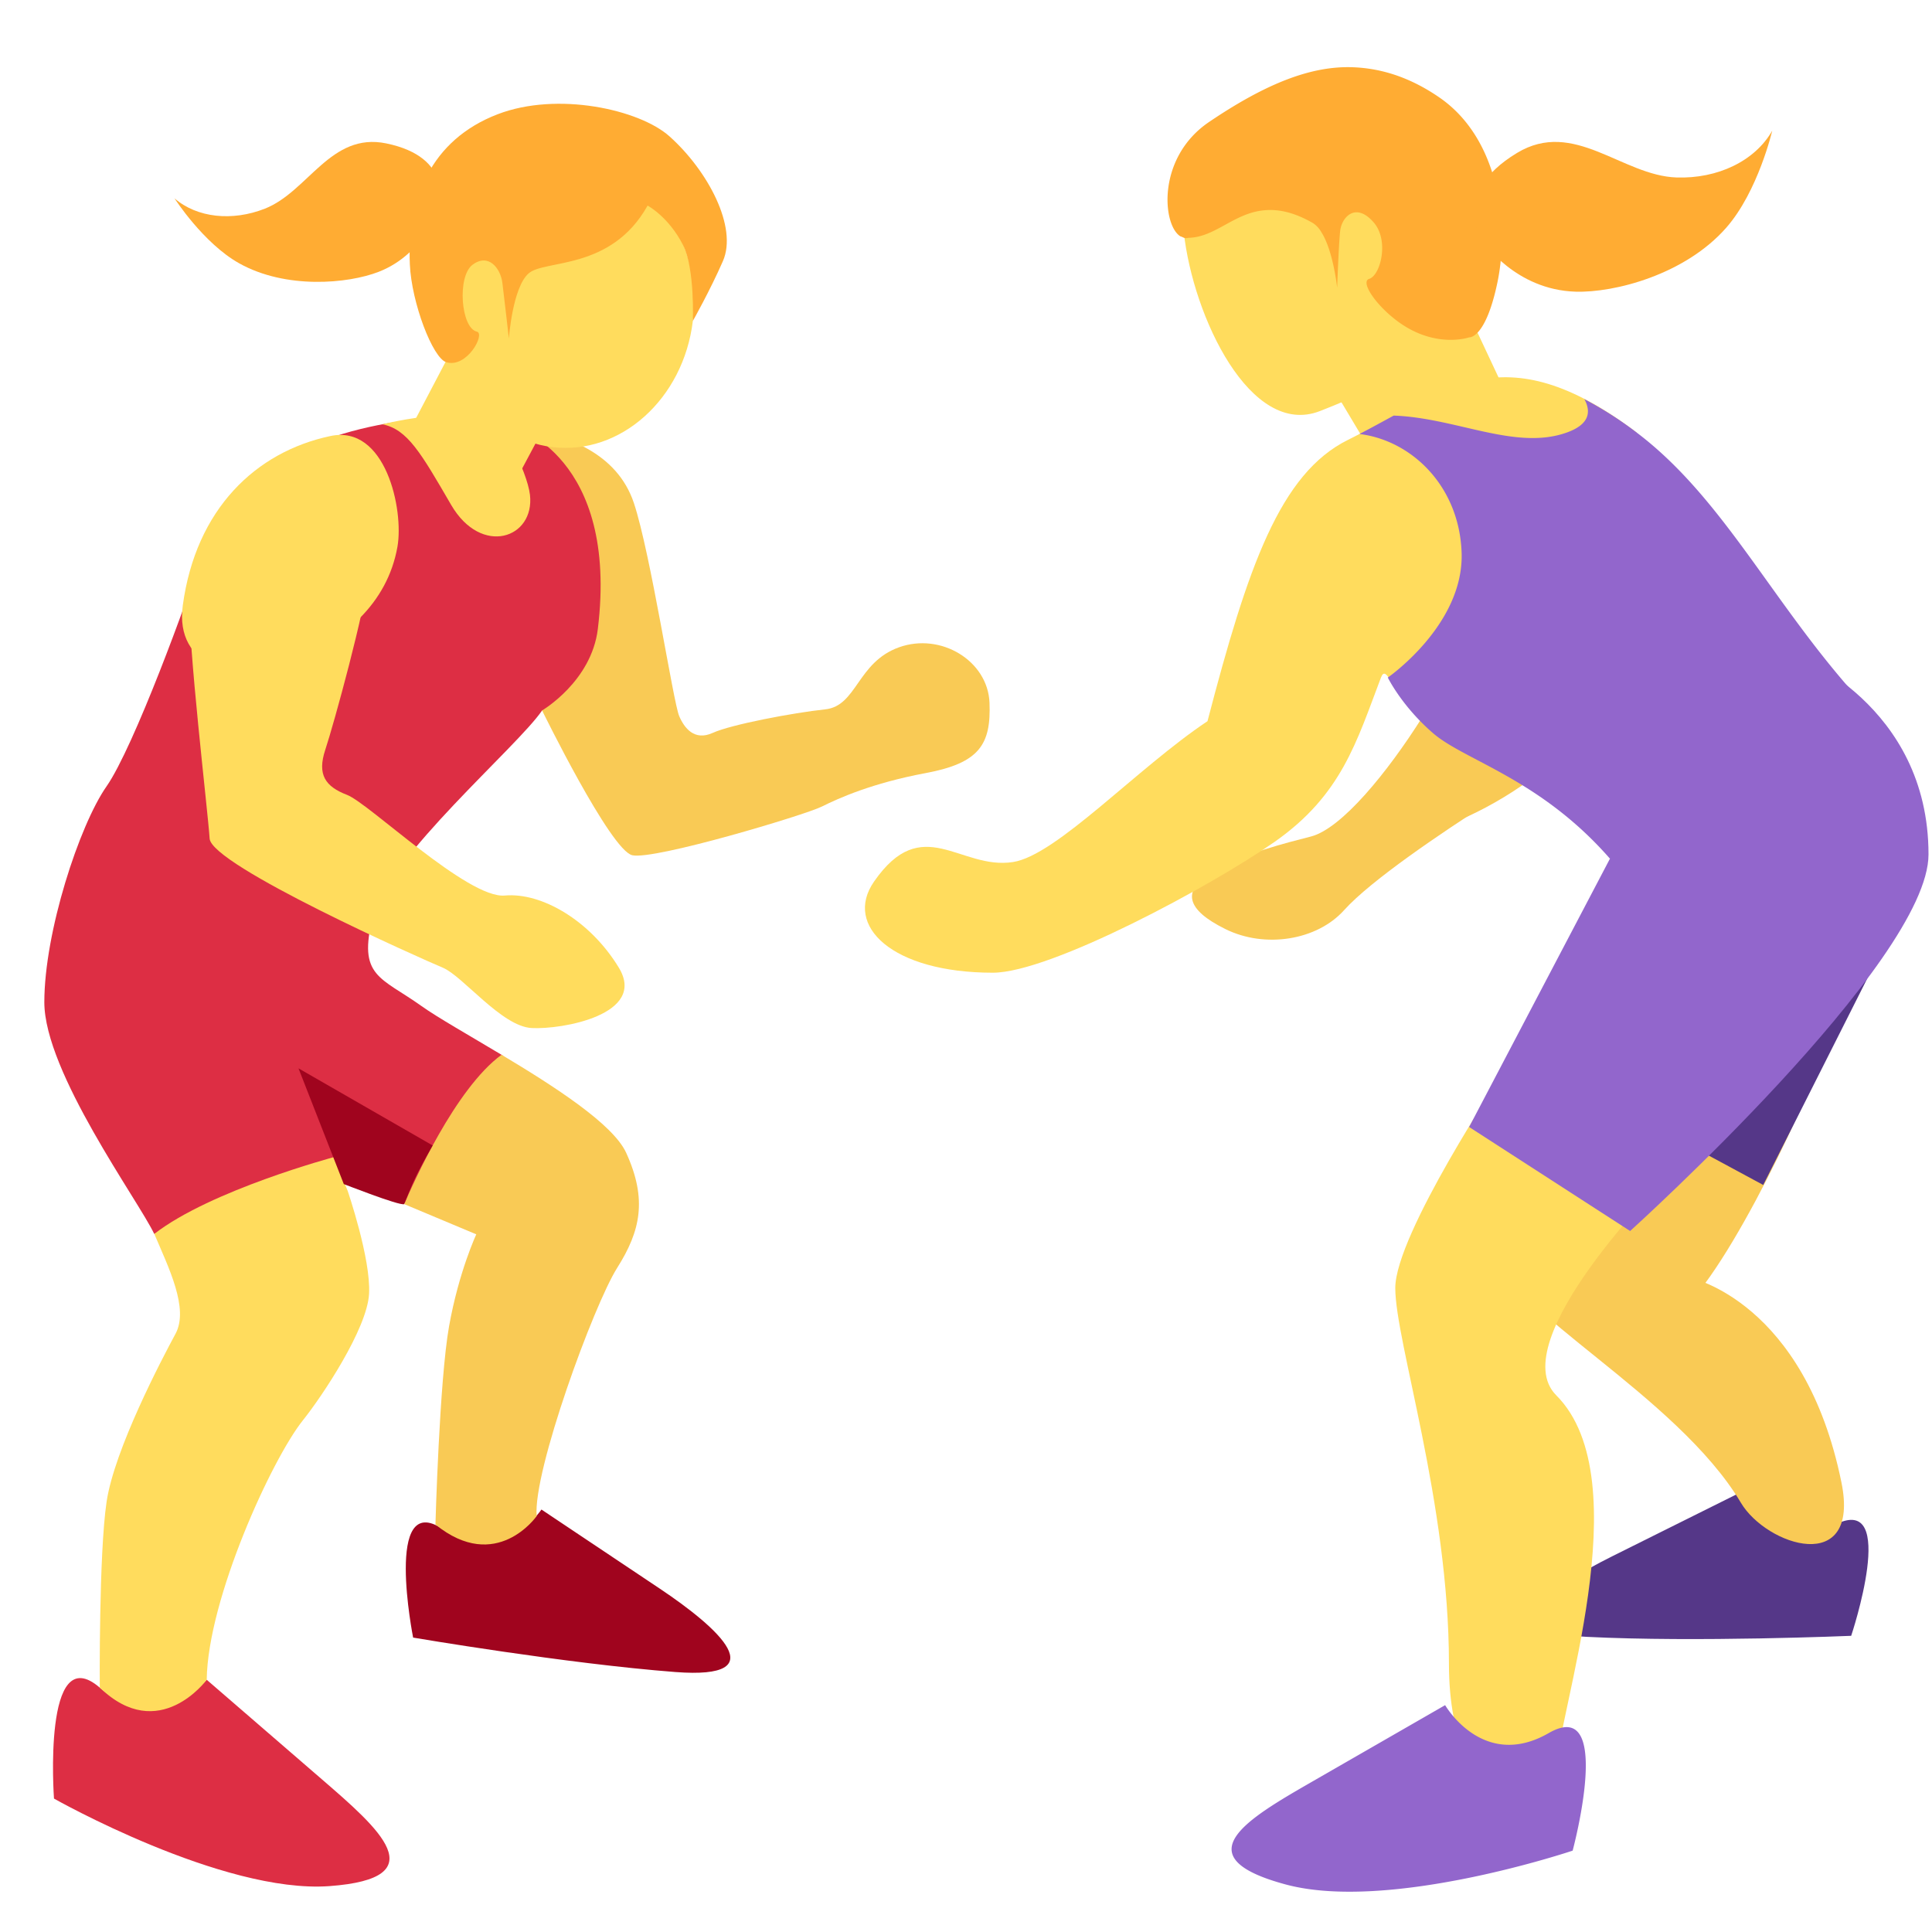 <?xml version="1.0" encoding="utf-8"?><!-- Uploaded to: SVG Repo, www.svgrepo.com, Generator: SVG Repo Mixer Tools -->
<svg width="800px" height="800px" viewBox="0 0 36 36" xmlns="http://www.w3.org/2000/svg" xmlns:xlink="http://www.w3.org/1999/xlink" aria-hidden="true" role="img" class="iconify iconify--twemoji" preserveAspectRatio="xMidYMid meet"><path fill="#553788" d="M32.424 27.812s.59 1.186 1.777.594c1.186-.591.293 2.075.293 2.075s-2.887.123-4.931.019c-1.872-.095-.697-.915.488-1.506l2.373-1.182z"></path><path fill="#F9CA55" d="M26.506 13.359c-.655 1.039-1.508 2.081-2.078 2.228c-.428.111-1.28.317-1.847.663c-.567.345-.483.7.255 1.063c.737.364 1.703.209 2.208-.352c.505-.562 1.834-1.453 2.656-1.981c.82-.527-.702-2.401-1.194-1.621z"></path><path fill="#F9CA55" d="M26.259 13.863c.287-.48.958-1.044.958-1.044l-.387-2.473l3.029.12s-.421 2.558-.549 3.137c-.127.579-1.305 1.332-2.087 1.666c-.781.334-1.285-.869-.964-1.406zm5.241 9.949s-3.5-1.299-3.5-.375C28 24.36 31.25 26 32.438 28c.479.808 2.23 1.372 1.875-.375c-.687-3.38-2.813-3.813-2.813-3.813z"></path><path fill="#F9CA55" d="M28.99 23.447s1.303 1.517 2.135 1.115s2.445-3.768 2.875-5s-.491-3.736-1.752-2.104c-1.261 1.634-3.258 5.989-3.258 5.989z"></path><path fill="#553788" d="M35.101 17.623L29 20l3.855 2.08z"></path><path fill="#FFDC5D" d="M27.999 20s-2 3-2 4s1 4 1 7s2 3 2 2s1.581-5.419 0-7c-1-1 2-4 2-4l-3-2z"></path><path fill="#9266CC" d="M29.999 16l-2.624 5l3 1.938s5.56-5.017 5.56-7.017c0-2.797-2.497-3.733-2.497-3.733L29.999 16z"></path><path fill="#FFDC5D" d="M26.995 5.054l1.014 2.162l-2.562 1.035l-1.057-1.77z"></path><path fill="#FFDC5D" d="M27.474 4.856c-.178 1.588-1.526 2.277-2.88 2.804c-1.291.502-2.363-1.756-2.536-3.333c-.175-1.588 1.681-2.8 3.124-2.638s2.47 1.579 2.292 3.167zM22.5 13.438c-1.312.875-2.812 2.5-3.625 2.625c-.988.152-1.688-.938-2.59.366c-.569.822.34 1.696 2.215 1.696c1.079 0 4.091-1.626 5.25-2.438c1.25-.875 1.528-1.867 1.982-3.061c.051-.134.106-.069.197.085L30.5 8.062c-2.521-1.908-3.59-.753-5.382.134c-1.267.628-1.868 2.366-2.618 5.242z"></path><path fill="#9266CC" d="M29.999 16c3.209-1.291 4.563-3.062 4.563-3.062C33 11.188 32.095 9.269 30.5 8.062a6.834 6.834 0 0 0-.978-.625c.125.229.106.47-.334.625c-.952.336-2.056-.277-3.219-.318c-.205.112-.416.228-.637.343c.978.12 1.86.977 1.903 2.21c.047 1.344-1.375 2.328-1.375 2.328s.26.536.849 1.042c.588.505 1.994.849 3.29 2.333zm-3.071 15.773s.705 1.226 1.931.52c1.226-.705.445 2.191.445 2.191s-3.417 1.151-5.348.63s-.705-1.226.521-1.931l2.451-1.41z"></path><path fill="#FFAC33" d="M26.815 1.812c-.495-.339-1.024-.538-1.609-.559c-.768-.028-1.608.297-2.677 1.02c-.982.665-.869 1.927-.534 2.131c.034.008.063.032.098.034c.023.001.042-.007.064-.007c.485-.015.827-.447 1.373-.51c.255-.029.551.015.937.237a.491.491 0 0 1 .154.167c.224.35.295 1.038.295 1.038s.027-.785.056-1.06c.028-.256.29-.547.626-.157c.292.338.125.986-.085 1.05c-.162.049.09.448.485.757c.721.563 1.378.333 1.378.333s.305.034.526-1.022c.221-1.056.049-2.675-1.087-3.452z"></path><path fill="#FFAC33" d="M27.636 4.5s-.656-.872.631-1.65c1.061-.642 1.956.422 2.972.457c.767.026 1.463-.307 1.784-.872c0 0-.264 1.132-.856 1.807c-.77.878-2.088 1.215-2.808 1.193c-1.126-.034-1.723-.935-1.723-.935z"></path><path fill="#A0041E" d="M10.089 28.128s-.736 1.102-1.838.365c-1.102-.736-.553 2.021-.553 2.021s2.849.486 4.889.642c1.869.142.807-.819-.294-1.555l-2.204-1.473z"></path><path fill="#DD2E44" d="M3.852 31.3s-.924 1.07-1.994.146c-1.07-.924-.852 2.068-.852 2.068s3.137 1.776 5.132 1.631c1.995-.146.925-1.07-.146-1.995l-2.14-1.85zM7.75 7.812c2.732-.311 3.692 1.405 3.692 1.405c1.12 3.658-1.341 4.022-1.341 4.022c-.471.688-2.862 2.717-3.152 3.841c-.29 1.123.145 1.123.906 1.667c.297.212.883.543 1.51.919l-1.662 2.803l-1.297-.406l-3.532.93c-.29-.616-2.048-3.014-2.048-4.318c0-1.304.652-3.297 1.159-4.022c.507-.725 1.531-3.522 1.775-4.312c.472-1.522 2.069-2.31 3.99-2.529z"></path><path fill="#FFDC5D" d="M6.219 21.562s-2.293.614-3.344 1.43c.266.627.649 1.389.396 1.86c-.254.471-1.14 2.155-1.285 3.133c-.145.978-.127 3.46-.127 3.46c1.104 1.069 1.993-.145 1.993-.145c.019-1.505 1.213-4.111 1.793-4.836c.358-.447 1.196-1.703 1.232-2.355c.036-.652-.399-1.92-.399-1.92l-.259-.627z"></path><path fill="#F9CA55" d="M11.667 21.479c-.245-.534-1.337-1.236-2.321-1.825c-.864.629-1.653 2.407-1.814 2.783L8.875 23s-.326.697-.507 1.711c-.181 1.014-.254 3.696-.254 3.696C9.25 29.328 10 28.25 10 28.25c-.072-.833 1.065-3.937 1.5-4.625s.565-1.276.167-2.146z"></path><path fill="#FFDC5D" d="M3.406 11.281c-.156 1.156 1 1.469 2 1.062c1-.406 1.812-1.094 2-2.156c.121-.688-.219-2.281-1.25-2.062c-1.388.294-2.507 1.358-2.75 3.156z"></path><path fill="#F9CA55" d="M9.578 7.953c.969.125 1.922.484 2.234 1.422s.732 3.709.844 3.969c.094.219.281.469.625.312c.344-.156 1.5-.375 2.094-.438c.594-.062.594-.875 1.375-1.156c.781-.281 1.656.25 1.688 1.031c.031.781-.188 1.125-1.188 1.312s-1.625.469-1.938.625c-.312.156-3.125 1-3.531.906c-.406-.094-1.68-2.698-1.68-2.698s.92-.537 1.039-1.52c.391-3.218-1.562-3.765-1.562-3.765z"></path><path fill="#FFDC5D" d="M3.531 11.125c-.036.844.344 4 .375 4.5s3.969 2.25 4.344 2.406c.375.156 1.094 1.094 1.656 1.125c.563.031 2.156-.25 1.625-1.125c-.531-.875-1.438-1.406-2.125-1.344c-.688.062-2.531-1.719-2.938-1.875c-.406-.156-.562-.375-.406-.844c.156-.469.75-2.625.812-3.312c.064-.687-3.28-1-3.343.469z"></path><path fill="#A0041E" d="M7.531 22.438c-.094.031-1.125-.375-1.125-.375l-.844-2.156l2.5 1.437s-.156.266-.281.516s-.25.578-.25.578z"></path><path fill="#FFDC5D" d="M9.031 7.719c.281.031.793 1.064.844 1.5c.094.813-.906 1.156-1.469.188S7.594 8 7.125 7.906c0 0 .5-.125.969-.156s.937-.031.937-.031z"></path><path fill="#FFDC5D" d="M8.583 6.208l-.875 1.667l1.761 1.344l1-1.875z"></path><path fill="#FFDC5D" d="M10.928 3.075c-1.269-.154-2.442.899-2.617 2.35s.712 2.752 1.982 2.906c1.27.154 2.442-.899 2.617-2.35s-.712-2.752-1.982-2.906z"></path><path fill="#FFAC33" d="M7.197 2.672c-1.037-.214-1.453.898-2.261 1.216c-.609.24-1.265.171-1.684-.192c0 0 .535.835 1.204 1.21c.87.487 2.027.382 2.6.159c.896-.35 1.12-1.245 1.12-1.245s.279-.889-.979-1.148z"></path><path fill="#FFAC33" d="M12.474 2.54c-.56-.5-2.086-.839-3.199-.412c-1.257.482-1.692 1.594-1.638 2.8c.032.715.426 1.744.678 1.821c.387.118.733-.531.571-.569c-.3-.071-.369-1.026-.084-1.244c.3-.229.525.064.559.334c.034.27.121 1.037.121 1.037s.068-.948.367-1.212c.298-.264 1.538-.047 2.218-1.264c0 0 .393.207.662.739c.221.44.181 1.411.181 1.411s.319-.564.561-1.117c.276-.633-.279-1.682-.997-2.324z"></path></svg>